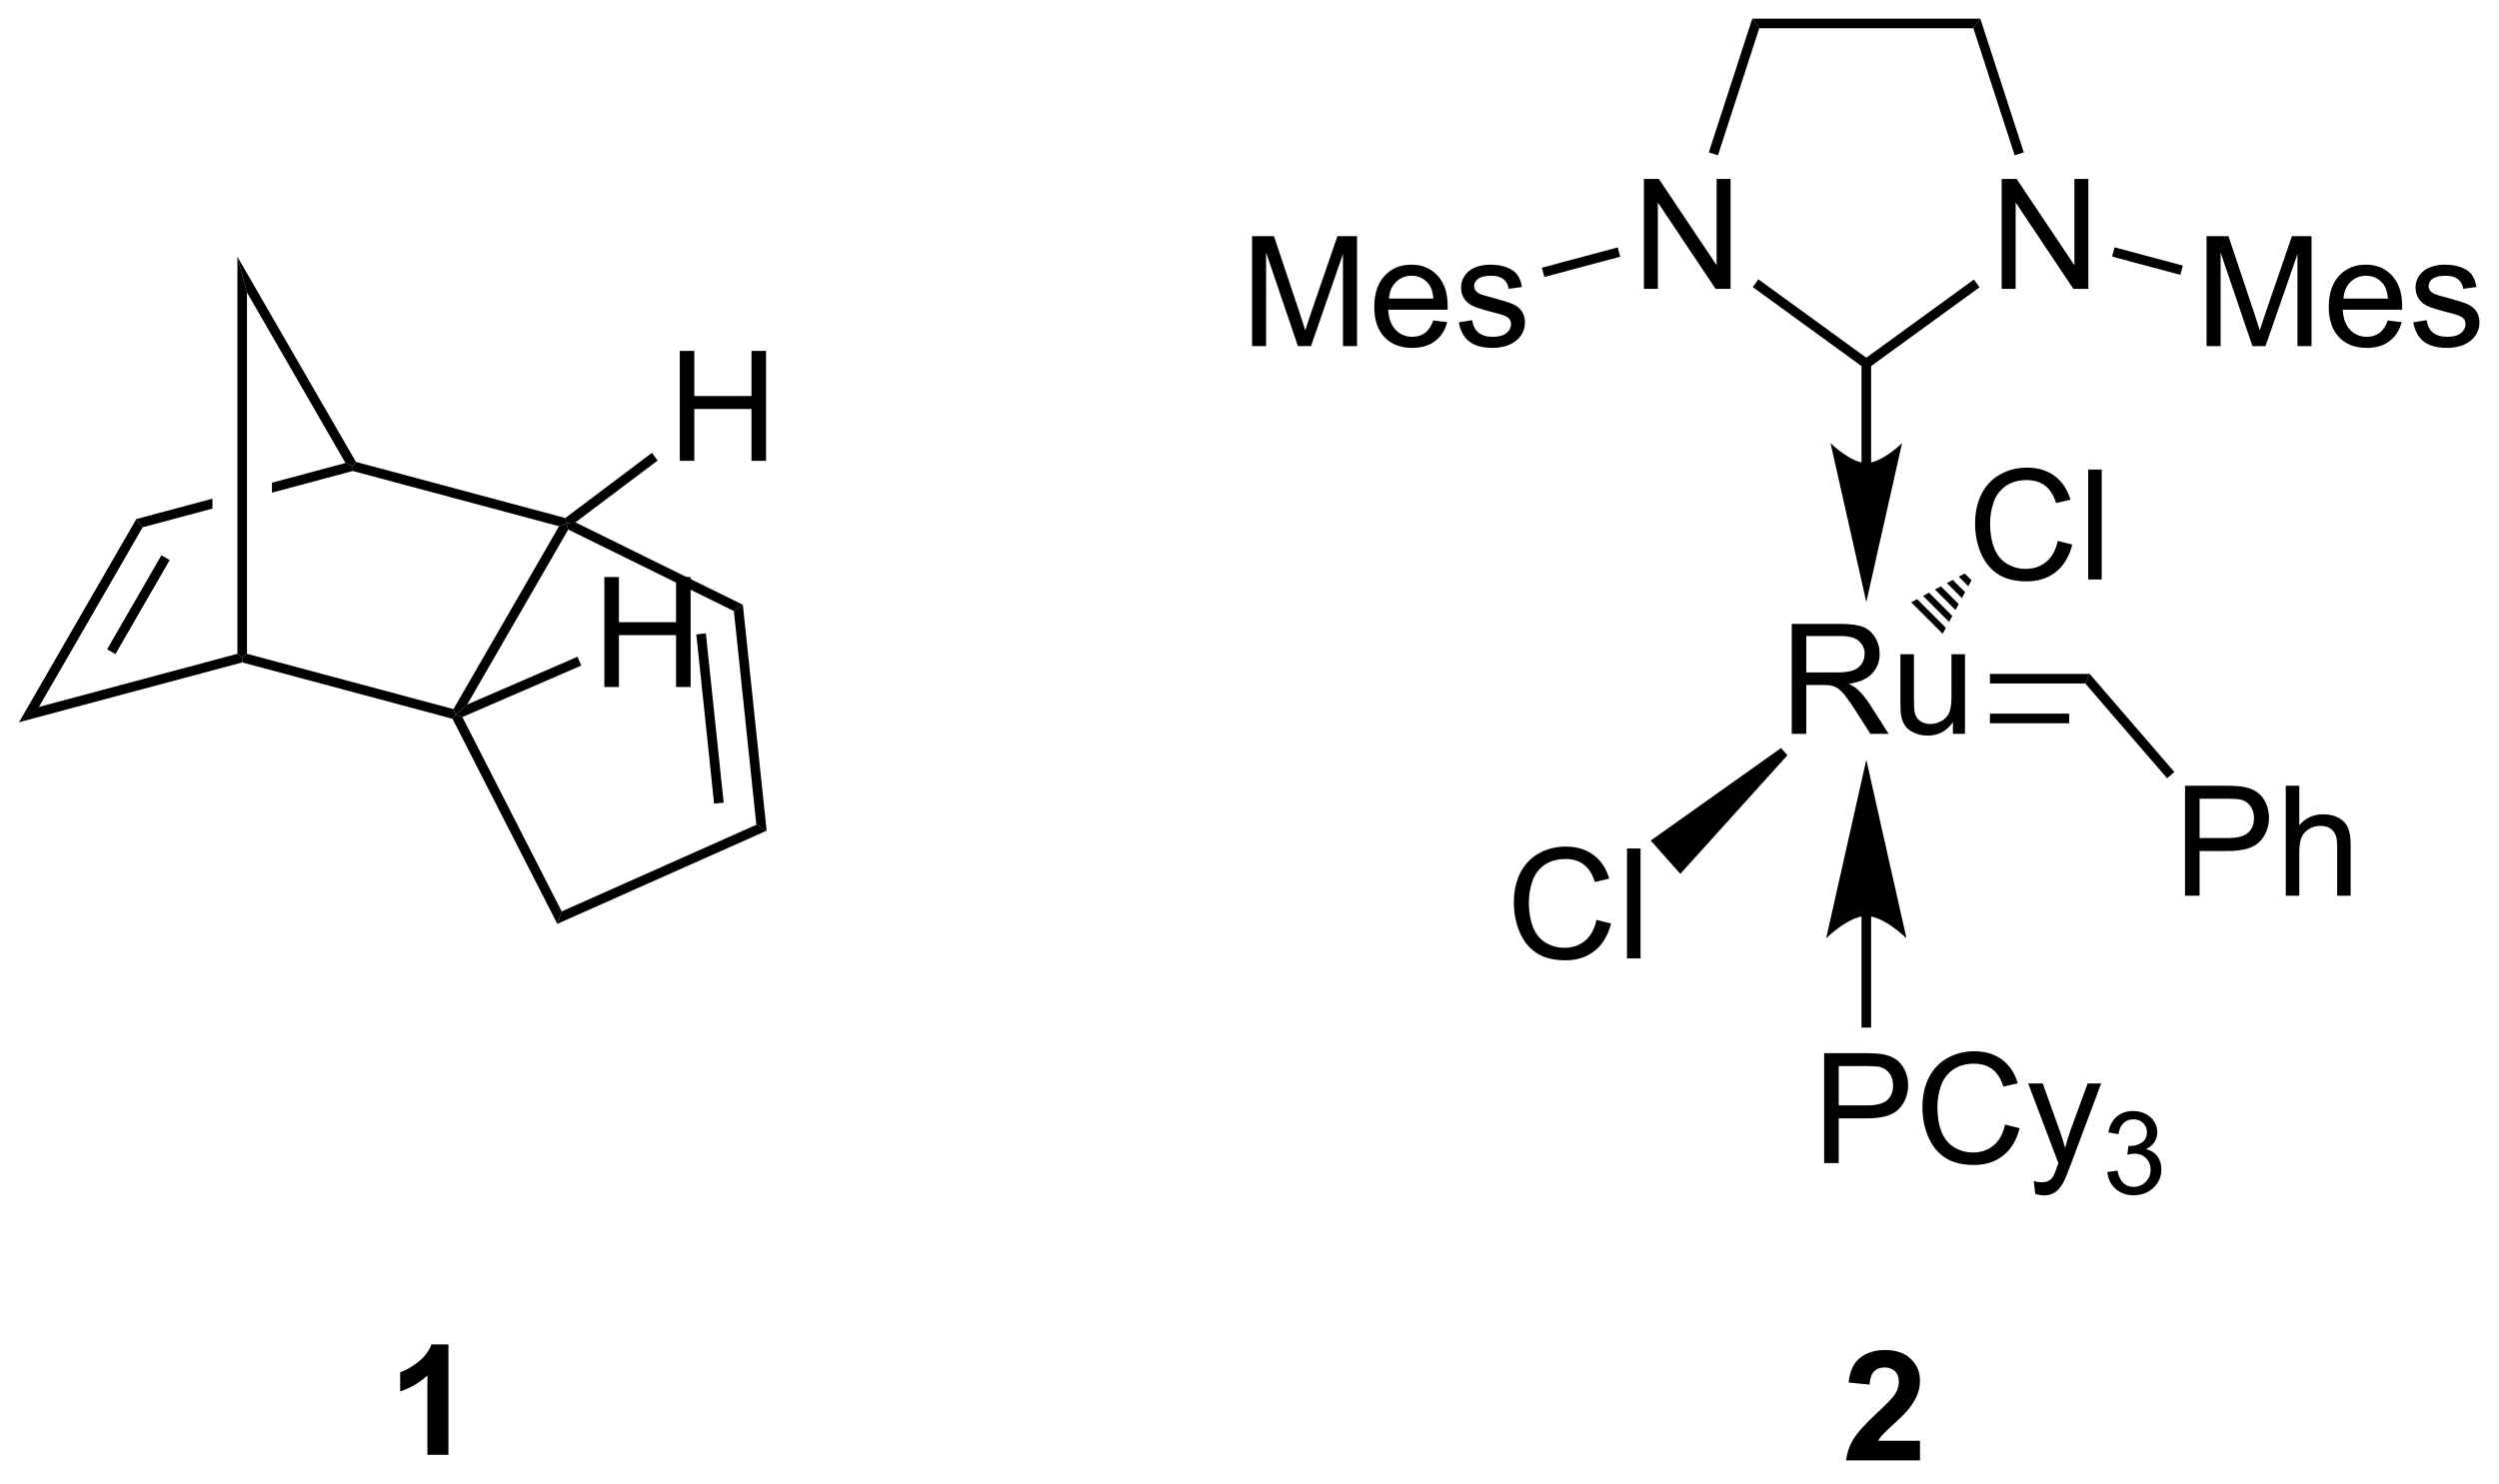 <?xml version="1.0" encoding="UTF-8"?>
<!DOCTYPE svg PUBLIC '-//W3C//DTD SVG 1.0//EN'
          'http://www.w3.org/TR/2001/REC-SVG-20010904/DTD/svg10.dtd'>
<svg stroke-dasharray="none" shape-rendering="auto" xmlns="http://www.w3.org/2000/svg" font-family="'Dialog'" text-rendering="auto" width="357" fill-opacity="1" color-interpolation="auto" color-rendering="auto" preserveAspectRatio="xMidYMid meet" font-size="12px" viewBox="0 0 357 212" fill="black" xmlns:xlink="http://www.w3.org/1999/xlink" stroke="black" image-rendering="auto" stroke-miterlimit="10" stroke-linecap="square" stroke-linejoin="miter" font-style="normal" stroke-width="1" height="212" stroke-dashoffset="0" font-weight="normal" stroke-opacity="1"
><!--Generated by the Batik Graphics2D SVG Generator--><defs id="genericDefs"
  /><g
  ><defs id="defs1"
    ><clipPath clipPathUnits="userSpaceOnUse" id="clipPath1"
      ><path d="M0.646 0.646 L134.47 0.646 L134.47 79.899 L0.646 79.899 L0.646 0.646 Z"
      /></clipPath
      ><clipPath clipPathUnits="userSpaceOnUse" id="clipPath2"
      ><path d="M12.412 -0.841 L12.412 76.209 L142.515 76.209 L142.515 -0.841 Z"
      /></clipPath
    ></defs
    ><g transform="scale(2.667,2.667) translate(-0.646,-0.646) matrix(1.029,0,0,1.029,-12.121,1.511)"
    ><path d="M19.495 26.202 L19.825 26.632 L14.42 35.992 L13.384 36.788 ZM20.809 28.072 L17.983 32.968 L18.416 33.218 L21.242 28.322 Z" stroke="none" clip-path="url(#clipPath2)"
    /></g
    ><g transform="matrix(2.743,0,0,2.743,-34.044,2.308)"
    ><path d="M30.404 23.279 L26.575 24.305 L26.575 24.305 L26.575 24.823 L26.575 24.823 L30.783 23.695 L30.783 23.437 L30.404 23.279 ZM23.475 25.136 L19.495 26.202 L19.825 26.632 L23.475 25.654 L23.475 25.654 L23.475 25.136 Z" stroke="none" clip-path="url(#clipPath2)"
    /></g
    ><g transform="matrix(2.743,0,0,2.743,-34.044,2.308)"
    ><path d="M13.384 36.788 L14.42 35.992 L24.775 33.218 L25.025 33.409 L25.025 33.668 Z" stroke="none" clip-path="url(#clipPath2)"
    /></g
    ><g transform="matrix(2.743,0,0,2.743,-34.044,2.308)"
    ><path d="M30.783 23.695 L30.783 23.437 L30.948 23.222 L41.853 26.144 L41.906 26.417 L41.527 26.574 Z" stroke="none" clip-path="url(#clipPath2)"
    /></g
    ><g transform="matrix(2.743,0,0,2.743,-34.044,2.308)"
    ><path d="M25.025 33.668 L25.025 33.409 L25.275 33.218 L36.028 36.099 L36.148 36.39 L35.976 36.603 Z" stroke="none" clip-path="url(#clipPath2)"
    /></g
    ><g transform="matrix(2.743,0,0,2.743,-34.044,2.308)"
    ><path d="M30.948 23.222 L30.783 23.437 L30.404 23.279 L25.275 14.397 L24.775 12.531 Z" stroke="none" clip-path="url(#clipPath2)"
    /></g
    ><g transform="matrix(2.743,0,0,2.743,-34.044,2.308)"
    ><path d="M24.775 12.531 L25.275 14.397 L25.275 33.218 L25.025 33.409 L24.775 33.218 Z" stroke="none" clip-path="url(#clipPath2)"
    /></g
    ><g transform="matrix(2.743,0,0,2.743,-34.044,2.308)"
    ><path d="M41.527 26.574 L41.906 26.417 L42.006 26.745 L36.743 35.86 L36.148 36.39 L36.028 36.099 Z" stroke="none" clip-path="url(#clipPath2)"
    /></g
    ><g transform="matrix(2.743,0,0,2.743,-34.044,2.308)"
    ><path d="M35.976 36.603 L36.148 36.39 L36.492 36.513 L41.665 46.639 L41.435 47.288 Z" stroke="none" clip-path="url(#clipPath2)"
    /></g
    ><g transform="matrix(2.743,0,0,2.743,-34.044,2.308)"
    ><path d="M41.435 47.288 L41.665 46.639 L51.802 42.125 L52.338 42.434 Z" stroke="none" clip-path="url(#clipPath2)"
    /></g
    ><g transform="matrix(2.743,0,0,2.743,-34.044,2.308)"
    ><path d="M52.338 42.434 L51.802 42.125 L50.632 30.991 L51.1 30.664 ZM50.1 40.972 L49.173 32.156 L48.676 32.208 L49.602 41.025 Z" stroke="none" clip-path="url(#clipPath2)"
    /></g
    ><g transform="matrix(2.743,0,0,2.743,-34.044,2.308)"
    ><path d="M51.1 30.664 L50.632 30.991 L42.006 26.745 L41.906 26.417 L42.381 26.372 Z" stroke="none" clip-path="url(#clipPath2)"
    /></g
    ><g transform="matrix(2.743,0,0,2.743,-34.044,2.308)"
    ><path d="M47.815 23.165 L47.815 17.439 L48.572 17.439 L48.572 19.79 L51.549 19.79 L51.549 17.439 L52.307 17.439 L52.307 23.165 L51.549 23.165 L51.549 20.465 L48.572 20.465 L48.572 23.165 L47.815 23.165 Z" stroke="none" clip-path="url(#clipPath2)"
    /></g
    ><g transform="matrix(2.743,0,0,2.743,-34.044,2.308)"
    ><path d="M42.381 26.372 L41.906 26.417 L41.853 26.144 L46.364 22.75 L46.665 23.149 Z" stroke="none" clip-path="url(#clipPath2)"
    /></g
    ><g transform="matrix(2.743,0,0,2.743,-34.044,2.308)"
    ><path d="M43.887 34.947 L43.887 29.22 L44.645 29.22 L44.645 31.572 L47.621 31.572 L47.621 29.22 L48.379 29.22 L48.379 34.947 L47.621 34.947 L47.621 32.246 L44.645 32.246 L44.645 34.947 L43.887 34.947 Z" stroke="none" clip-path="url(#clipPath2)"
    /></g
    ><g transform="matrix(2.743,0,0,2.743,-34.044,2.308)"
    ><path d="M36.492 36.513 L36.148 36.39 L36.743 35.86 L42.487 33.373 L42.686 33.832 Z" stroke="none" clip-path="url(#clipPath2)"
    /></g
    ><g transform="matrix(2.743,0,0,2.743,-34.044,2.308)"
    ><path d="M105.726 37.388 L105.726 31.661 L108.265 31.661 Q109.031 31.661 109.429 31.815 Q109.828 31.968 110.065 32.359 Q110.304 32.75 110.304 33.224 Q110.304 33.833 109.909 34.252 Q109.515 34.669 108.69 34.781 Q108.992 34.927 109.148 35.068 Q109.479 35.372 109.776 35.828 L110.773 37.388 L109.82 37.388 L109.062 36.195 Q108.729 35.679 108.513 35.406 Q108.299 35.133 108.13 35.023 Q107.961 34.914 107.784 34.872 Q107.656 34.843 107.362 34.843 L106.484 34.843 L106.484 37.388 L105.726 37.388 ZM106.484 34.187 L108.112 34.187 Q108.632 34.187 108.924 34.081 Q109.218 33.974 109.369 33.737 Q109.523 33.5 109.523 33.224 Q109.523 32.818 109.226 32.557 Q108.932 32.294 108.296 32.294 L106.484 32.294 L106.484 34.187 ZM114.121 37.388 L114.121 36.778 Q113.636 37.481 112.803 37.481 Q112.436 37.481 112.118 37.341 Q111.8 37.2 111.644 36.987 Q111.49 36.773 111.428 36.466 Q111.386 36.258 111.386 35.81 L111.386 33.239 L112.09 33.239 L112.09 35.539 Q112.09 36.091 112.131 36.281 Q112.199 36.56 112.412 36.718 Q112.629 36.875 112.944 36.875 Q113.261 36.875 113.537 36.713 Q113.816 36.552 113.931 36.273 Q114.045 35.992 114.045 35.461 L114.045 33.239 L114.748 33.239 L114.748 37.388 L114.121 37.388 Z" stroke="none" clip-path="url(#clipPath2)"
    /></g
    ><g transform="matrix(2.743,0,0,2.743,-34.044,2.308)"
    ><path d="M116.048 34.763 L116.048 34.263 L121.24 34.263 L121.011 34.763 ZM116.048 36.836 L120.176 36.836 L120.176 36.336 L116.048 36.336 Z" stroke="none" clip-path="url(#clipPath2)"
    /></g
    ><g transform="matrix(2.743,0,0,2.743,-34.044,2.308)"
    ><path d="M126.209 45.82 L126.209 40.093 L128.37 40.093 Q128.941 40.093 129.24 40.148 Q129.662 40.218 129.946 40.416 Q130.232 40.611 130.407 40.968 Q130.581 41.322 130.581 41.749 Q130.581 42.479 130.115 42.986 Q129.652 43.492 128.435 43.492 L126.967 43.492 L126.967 45.82 L126.209 45.82 ZM126.967 42.815 L128.448 42.815 Q129.183 42.815 129.49 42.541 Q129.8 42.268 129.8 41.773 Q129.8 41.413 129.618 41.158 Q129.435 40.9 129.139 40.82 Q128.948 40.768 128.433 40.768 L126.967 40.768 L126.967 42.815 ZM131.456 45.82 L131.456 40.093 L132.159 40.093 L132.159 42.148 Q132.652 41.578 133.402 41.578 Q133.863 41.578 134.201 41.76 Q134.542 41.94 134.688 42.26 Q134.834 42.58 134.834 43.19 L134.834 45.82 L134.131 45.82 L134.131 43.19 Q134.131 42.663 133.902 42.424 Q133.675 42.182 133.256 42.182 Q132.943 42.182 132.667 42.346 Q132.394 42.507 132.277 42.786 Q132.159 43.062 132.159 43.549 L132.159 45.82 L131.456 45.82 Z" stroke="none" clip-path="url(#clipPath2)"
    /></g
    ><g transform="matrix(2.743,0,0,2.743,-34.044,2.308)"
    ><path d="M121.011 34.763 L121.24 34.263 L125.653 39.375 L125.274 39.702 Z" stroke="none" clip-path="url(#clipPath2)"
    /></g
    ><g transform="matrix(2.743,0,0,2.743,-34.044,2.308)"
    ><path d="M119.58 27.338 L120.338 27.528 Q120.101 28.463 119.481 28.955 Q118.861 29.445 117.968 29.445 Q117.041 29.445 116.46 29.067 Q115.882 28.689 115.577 27.976 Q115.275 27.26 115.275 26.439 Q115.275 25.544 115.616 24.88 Q115.96 24.213 116.59 23.866 Q117.221 23.52 117.978 23.52 Q118.838 23.52 119.424 23.958 Q120.01 24.395 120.241 25.189 L119.494 25.364 Q119.296 24.739 118.916 24.455 Q118.538 24.169 117.963 24.169 Q117.304 24.169 116.859 24.486 Q116.416 24.801 116.236 25.335 Q116.056 25.869 116.056 26.434 Q116.056 27.166 116.27 27.71 Q116.484 28.255 116.931 28.525 Q117.382 28.794 117.905 28.794 Q118.541 28.794 118.981 28.426 Q119.424 28.059 119.58 27.338 ZM121.167 29.346 L121.167 23.619 L121.87 23.619 L121.87 29.346 L121.167 29.346 Z" stroke="none" clip-path="url(#clipPath2)"
    /></g
    ><g transform="matrix(2.743,0,0,2.743,-34.044,2.308)"
    ><path d="M111.946 30.536 L112.256 30.369 L113.754 31.866 L113.587 32.176 ZM112.566 30.202 L112.876 30.035 L114.087 31.247 L113.92 31.557 ZM113.185 29.869 L113.495 29.702 L114.421 30.627 L114.254 30.937 ZM113.805 29.535 L114.115 29.368 L114.754 30.008 L114.587 30.318 ZM114.424 29.201 L114.734 29.035 L115.088 29.388 L114.921 29.698 Z" stroke="none" clip-path="url(#clipPath2)"
    /></g
    ><g transform="matrix(2.743,0,0,2.743,-34.044,2.308)"
    ><path d="M116.66 14.208 L116.66 8.481 L117.439 8.481 L120.447 12.976 L120.447 8.481 L121.173 8.481 L121.173 14.208 L120.395 14.208 L117.387 9.708 L117.387 14.208 L116.66 14.208 Z" stroke="none" clip-path="url(#clipPath2)"
    /></g
    ><g transform="matrix(2.743,0,0,2.743,-34.044,2.308)"
    ><path d="M98.028 14.208 L98.028 8.481 L98.806 8.481 L101.814 12.976 L101.814 8.481 L102.541 8.481 L102.541 14.208 L101.762 14.208 L98.754 9.708 L98.754 14.208 L98.028 14.208 Z" stroke="none" clip-path="url(#clipPath2)"
    /></g
    ><g transform="matrix(2.743,0,0,2.743,-34.044,2.308)"
    ><path d="M109.61 18.411 L109.61 17.793 L115.213 13.721 L115.507 14.126 Z" stroke="none" clip-path="url(#clipPath2)"
    /></g
    ><g transform="matrix(2.743,0,0,2.743,-34.044,2.308)"
    ><path d="M117.812 7.096 L117.337 7.251 L115.186 0.631 L115.549 0.131 Z" stroke="none" clip-path="url(#clipPath2)"
    /></g
    ><g transform="matrix(2.743,0,0,2.743,-34.044,2.308)"
    ><path d="M115.549 0.131 L115.186 0.631 L104.034 0.631 L103.67 0.131 Z" stroke="none" clip-path="url(#clipPath2)"
    /></g
    ><g transform="matrix(2.743,0,0,2.743,-34.044,2.308)"
    ><path d="M103.67 0.131 L104.034 0.631 L101.883 7.251 L101.407 7.096 Z" stroke="none" clip-path="url(#clipPath2)"
    /></g
    ><g transform="matrix(2.743,0,0,2.743,-34.044,2.308)"
    ><path d="M103.696 14.114 L103.99 13.71 L109.61 17.793 L109.61 18.411 Z" stroke="none" clip-path="url(#clipPath2)"
    /></g
    ><g transform="matrix(2.743,0,0,2.743,-34.044,2.308)"
    ><path d="M127.33 17.188 L127.33 11.462 L128.471 11.462 L129.828 15.516 Q130.015 16.081 130.101 16.363 Q130.197 16.05 130.406 15.446 L131.776 11.462 L132.797 11.462 L132.797 17.188 L132.065 17.188 L132.065 12.394 L130.401 17.188 L129.718 17.188 L128.062 12.313 L128.062 17.188 L127.33 17.188 ZM136.768 15.852 L137.494 15.941 Q137.322 16.579 136.856 16.93 Q136.393 17.282 135.672 17.282 Q134.76 17.282 134.226 16.722 Q133.695 16.16 133.695 15.149 Q133.695 14.102 134.234 13.524 Q134.773 12.946 135.632 12.946 Q136.463 12.946 136.989 13.514 Q137.518 14.079 137.518 15.105 Q137.518 15.168 137.515 15.293 L134.422 15.293 Q134.461 15.977 134.807 16.342 Q135.156 16.704 135.674 16.704 Q136.062 16.704 136.336 16.501 Q136.609 16.298 136.768 15.852 ZM134.461 14.714 L136.776 14.714 Q136.729 14.191 136.51 13.931 Q136.174 13.524 135.64 13.524 Q135.156 13.524 134.825 13.85 Q134.494 14.173 134.461 14.714 ZM138.097 15.949 L138.793 15.839 Q138.85 16.259 139.118 16.483 Q139.386 16.704 139.865 16.704 Q140.35 16.704 140.584 16.506 Q140.819 16.308 140.819 16.043 Q140.819 15.806 140.613 15.668 Q140.467 15.574 139.894 15.431 Q139.121 15.235 138.821 15.092 Q138.522 14.949 138.368 14.699 Q138.214 14.446 138.214 14.141 Q138.214 13.863 138.339 13.628 Q138.467 13.391 138.686 13.235 Q138.85 13.113 139.134 13.029 Q139.418 12.946 139.74 12.946 Q140.23 12.946 140.597 13.087 Q140.967 13.227 141.142 13.467 Q141.319 13.707 141.386 14.11 L140.699 14.204 Q140.652 13.884 140.425 13.704 Q140.201 13.524 139.793 13.524 Q139.308 13.524 139.1 13.686 Q138.894 13.845 138.894 14.058 Q138.894 14.196 138.98 14.306 Q139.066 14.418 139.248 14.493 Q139.355 14.532 139.871 14.673 Q140.615 14.871 140.91 14.998 Q141.207 15.126 141.373 15.368 Q141.543 15.61 141.543 15.97 Q141.543 16.321 141.337 16.631 Q141.131 16.941 140.743 17.113 Q140.358 17.282 139.871 17.282 Q139.061 17.282 138.636 16.946 Q138.214 16.61 138.097 15.949 Z" stroke="none" clip-path="url(#clipPath2)"
    /></g
    ><g transform="matrix(2.743,0,0,2.743,-34.044,2.308)"
    ><path d="M122.411 12.526 L122.541 12.043 L126.095 12.995 L125.966 13.478 Z" stroke="none" clip-path="url(#clipPath2)"
    /></g
    ><g transform="matrix(2.743,0,0,2.743,-34.044,2.308)"
    ><path d="M77.62 17.188 L77.62 11.462 L78.76 11.462 L80.117 15.516 Q80.304 16.081 80.39 16.363 Q80.487 16.05 80.695 15.446 L82.065 11.462 L83.086 11.462 L83.086 17.188 L82.354 17.188 L82.354 12.394 L80.69 17.188 L80.007 17.188 L78.351 12.313 L78.351 17.188 L77.62 17.188 ZM87.057 15.852 L87.784 15.941 Q87.612 16.579 87.145 16.93 Q86.682 17.282 85.961 17.282 Q85.049 17.282 84.515 16.722 Q83.984 16.16 83.984 15.149 Q83.984 14.102 84.523 13.524 Q85.062 12.946 85.921 12.946 Q86.752 12.946 87.278 13.514 Q87.807 14.079 87.807 15.105 Q87.807 15.168 87.804 15.293 L84.711 15.293 Q84.75 15.977 85.096 16.342 Q85.445 16.704 85.963 16.704 Q86.351 16.704 86.625 16.501 Q86.898 16.298 87.057 15.852 ZM84.75 14.714 L87.065 14.714 Q87.018 14.191 86.799 13.931 Q86.463 13.524 85.929 13.524 Q85.445 13.524 85.114 13.85 Q84.784 14.173 84.75 14.714 ZM88.386 15.949 L89.082 15.839 Q89.139 16.259 89.407 16.483 Q89.675 16.704 90.155 16.704 Q90.639 16.704 90.873 16.506 Q91.108 16.308 91.108 16.043 Q91.108 15.806 90.902 15.668 Q90.756 15.574 90.183 15.431 Q89.41 15.235 89.11 15.092 Q88.811 14.949 88.657 14.699 Q88.504 14.446 88.504 14.141 Q88.504 13.863 88.629 13.628 Q88.756 13.391 88.975 13.235 Q89.139 13.113 89.423 13.029 Q89.707 12.946 90.03 12.946 Q90.519 12.946 90.886 13.087 Q91.256 13.227 91.431 13.467 Q91.608 13.707 91.675 14.11 L90.988 14.204 Q90.941 13.884 90.715 13.704 Q90.49 13.524 90.082 13.524 Q89.597 13.524 89.389 13.686 Q89.183 13.845 89.183 14.058 Q89.183 14.196 89.269 14.306 Q89.355 14.418 89.537 14.493 Q89.644 14.532 90.16 14.673 Q90.905 14.871 91.199 14.998 Q91.496 15.126 91.662 15.368 Q91.832 15.61 91.832 15.97 Q91.832 16.321 91.626 16.631 Q91.42 16.941 91.032 17.113 Q90.647 17.282 90.16 17.282 Q89.35 17.282 88.925 16.946 Q88.504 16.61 88.386 15.949 Z" stroke="none" clip-path="url(#clipPath2)"
    /></g
    ><g transform="matrix(2.743,0,0,2.743,-34.044,2.308)"
    ><path d="M96.663 12.047 L96.793 12.53 L92.841 13.588 L92.712 13.105 Z" stroke="none" clip-path="url(#clipPath2)"
    /></g
    ><g transform="matrix(2.743,0,0,2.743,-34.044,2.308)"
    ><path d="M95.559 47.078 L96.317 47.269 Q96.08 48.203 95.461 48.696 Q94.841 49.185 93.948 49.185 Q93.02 49.185 92.44 48.808 Q91.862 48.43 91.557 47.717 Q91.255 47 91.255 46.18 Q91.255 45.284 91.596 44.62 Q91.94 43.953 92.57 43.607 Q93.2 43.261 93.958 43.261 Q94.817 43.261 95.403 43.698 Q95.989 44.136 96.221 44.93 L95.474 45.105 Q95.276 44.48 94.895 44.196 Q94.518 43.909 93.942 43.909 Q93.284 43.909 92.838 44.227 Q92.395 44.542 92.216 45.076 Q92.036 45.61 92.036 46.175 Q92.036 46.907 92.25 47.451 Q92.463 47.995 92.911 48.266 Q93.362 48.534 93.885 48.534 Q94.52 48.534 94.961 48.167 Q95.403 47.8 95.559 47.078 ZM97.147 49.086 L97.147 43.36 L97.85 43.36 L97.85 49.086 L97.147 49.086 Z" stroke="none" clip-path="url(#clipPath2)"
    /></g
    ><g transform="matrix(2.743,0,0,2.743,-34.044,2.308)"
    ><path d="M105.169 38.128 L105.502 38.502 L99.924 44.682 L98.382 42.948 Z" stroke="none" clip-path="url(#clipPath2)"
    /></g
    ><g transform="matrix(2.743,0,0,2.743,-34.044,2.308)"
    ><path d="M107.414 59.749 L107.414 54.023 L109.576 54.023 Q110.146 54.023 110.446 54.077 Q110.868 54.148 111.151 54.346 Q111.438 54.541 111.612 54.898 Q111.787 55.252 111.787 55.679 Q111.787 56.408 111.321 56.916 Q110.857 57.421 109.641 57.421 L108.172 57.421 L108.172 59.749 L107.414 59.749 ZM108.172 56.744 L109.654 56.744 Q110.388 56.744 110.696 56.471 Q111.005 56.197 111.005 55.702 Q111.005 55.343 110.823 55.088 Q110.641 54.83 110.344 54.749 Q110.154 54.697 109.638 54.697 L108.172 54.697 L108.172 56.744 ZM116.836 57.742 L117.594 57.932 Q117.357 58.867 116.737 59.359 Q116.118 59.848 115.224 59.848 Q114.297 59.848 113.716 59.471 Q113.138 59.093 112.834 58.38 Q112.532 57.663 112.532 56.843 Q112.532 55.947 112.873 55.283 Q113.216 54.617 113.847 54.27 Q114.477 53.924 115.235 53.924 Q116.094 53.924 116.68 54.361 Q117.266 54.799 117.498 55.593 L116.75 55.767 Q116.552 55.142 116.172 54.859 Q115.795 54.572 115.219 54.572 Q114.56 54.572 114.115 54.89 Q113.672 55.205 113.493 55.739 Q113.313 56.273 113.313 56.838 Q113.313 57.57 113.526 58.114 Q113.74 58.658 114.188 58.929 Q114.638 59.197 115.162 59.197 Q115.797 59.197 116.237 58.83 Q116.68 58.463 116.836 57.742 ZM118.408 61.348 L118.33 60.687 Q118.559 60.749 118.731 60.749 Q118.965 60.749 119.106 60.671 Q119.246 60.593 119.338 60.452 Q119.403 60.348 119.551 59.929 Q119.572 59.872 119.614 59.757 L118.041 55.601 L118.799 55.601 L119.66 58.002 Q119.83 58.46 119.963 58.963 Q120.082 58.478 120.252 58.017 L121.137 55.601 L121.84 55.601 L120.262 59.82 Q120.009 60.505 119.869 60.762 Q119.681 61.109 119.439 61.27 Q119.197 61.434 118.861 61.434 Q118.658 61.434 118.408 61.348 Z" stroke="none" clip-path="url(#clipPath2)"
    /></g
    ><g transform="matrix(2.743,0,0,2.743,-34.044,2.308)"
    ><path d="M122.162 60.215 L122.69 60.144 Q122.781 60.593 122.998 60.791 Q123.217 60.988 123.531 60.988 Q123.903 60.988 124.158 60.73 Q124.416 60.472 124.416 60.092 Q124.416 59.728 124.178 59.494 Q123.942 59.258 123.575 59.258 Q123.426 59.258 123.203 59.316 L123.262 58.853 Q123.315 58.859 123.346 58.859 Q123.684 58.859 123.953 58.683 Q124.223 58.508 124.223 58.14 Q124.223 57.851 124.026 57.662 Q123.83 57.47 123.52 57.47 Q123.211 57.47 123.006 57.664 Q122.801 57.857 122.742 58.244 L122.215 58.15 Q122.313 57.619 122.654 57.328 Q122.998 57.037 123.508 57.037 Q123.86 57.037 124.154 57.187 Q124.451 57.338 124.608 57.599 Q124.764 57.859 124.764 58.152 Q124.764 58.431 124.614 58.66 Q124.465 58.888 124.172 59.023 Q124.553 59.111 124.764 59.388 Q124.975 59.664 124.975 60.08 Q124.975 60.642 124.565 61.035 Q124.154 61.425 123.528 61.425 Q122.963 61.425 122.588 61.09 Q122.215 60.752 122.162 60.215 Z" stroke="none" clip-path="url(#clipPath2)"
    /></g
    ><g transform="matrix(2.743,0,0,2.743,-34.044,2.308)"
    ><path d="M109.61 38.739 L107.518 48.039 C107.518 48.039 108.694 46.876 109.61 46.876 C110.525 46.876 111.702 48.039 111.702 48.039 ZM109.86 52.689 L109.86 46.876 L109.36 46.876 L109.36 52.689 Z" stroke="none" clip-path="url(#clipPath2)"
    /></g
    ><g transform="matrix(2.743,0,0,2.743,-34.044,2.308)"
    ><path d="M109.61 30.522 L111.472 22.242 C111.472 22.242 110.425 23.277 109.61 23.277 C108.795 23.277 107.747 22.242 107.747 22.242 ZM109.36 18.102 L109.36 23.277 L109.86 23.277 L109.86 18.102 Z" stroke="none" clip-path="url(#clipPath2)"
    /></g
    ><g transform="matrix(2.743,0,0,2.743,-34.044,2.308)"
    ><path d="M35.767 74.948 L34.671 74.948 L34.671 70.811 Q34.069 71.373 33.252 71.644 L33.252 70.646 Q33.681 70.506 34.184 70.115 Q34.689 69.722 34.877 69.198 L35.767 69.198 L35.767 74.948 Z" stroke="none" clip-path="url(#clipPath2)"
    /></g
    ><g transform="matrix(2.743,0,0,2.743,-34.044,2.308)"
    ><path d="M112.405 74.216 L112.405 75.237 L108.558 75.237 Q108.621 74.658 108.933 74.14 Q109.246 73.622 110.168 72.768 Q110.91 72.075 111.076 71.83 Q111.303 71.489 111.303 71.158 Q111.303 70.791 111.105 70.593 Q110.91 70.395 110.561 70.395 Q110.217 70.395 110.014 70.604 Q109.811 70.809 109.78 71.291 L108.686 71.182 Q108.785 70.276 109.3 69.882 Q109.816 69.487 110.59 69.487 Q111.436 69.487 111.92 69.945 Q112.405 70.401 112.405 71.08 Q112.405 71.466 112.266 71.817 Q112.129 72.166 111.826 72.549 Q111.629 72.802 111.108 73.278 Q110.59 73.755 110.449 73.911 Q110.311 74.067 110.225 74.216 L112.405 74.216 Z" stroke="none" clip-path="url(#clipPath2)"
    /></g
  ></g
></svg
>
